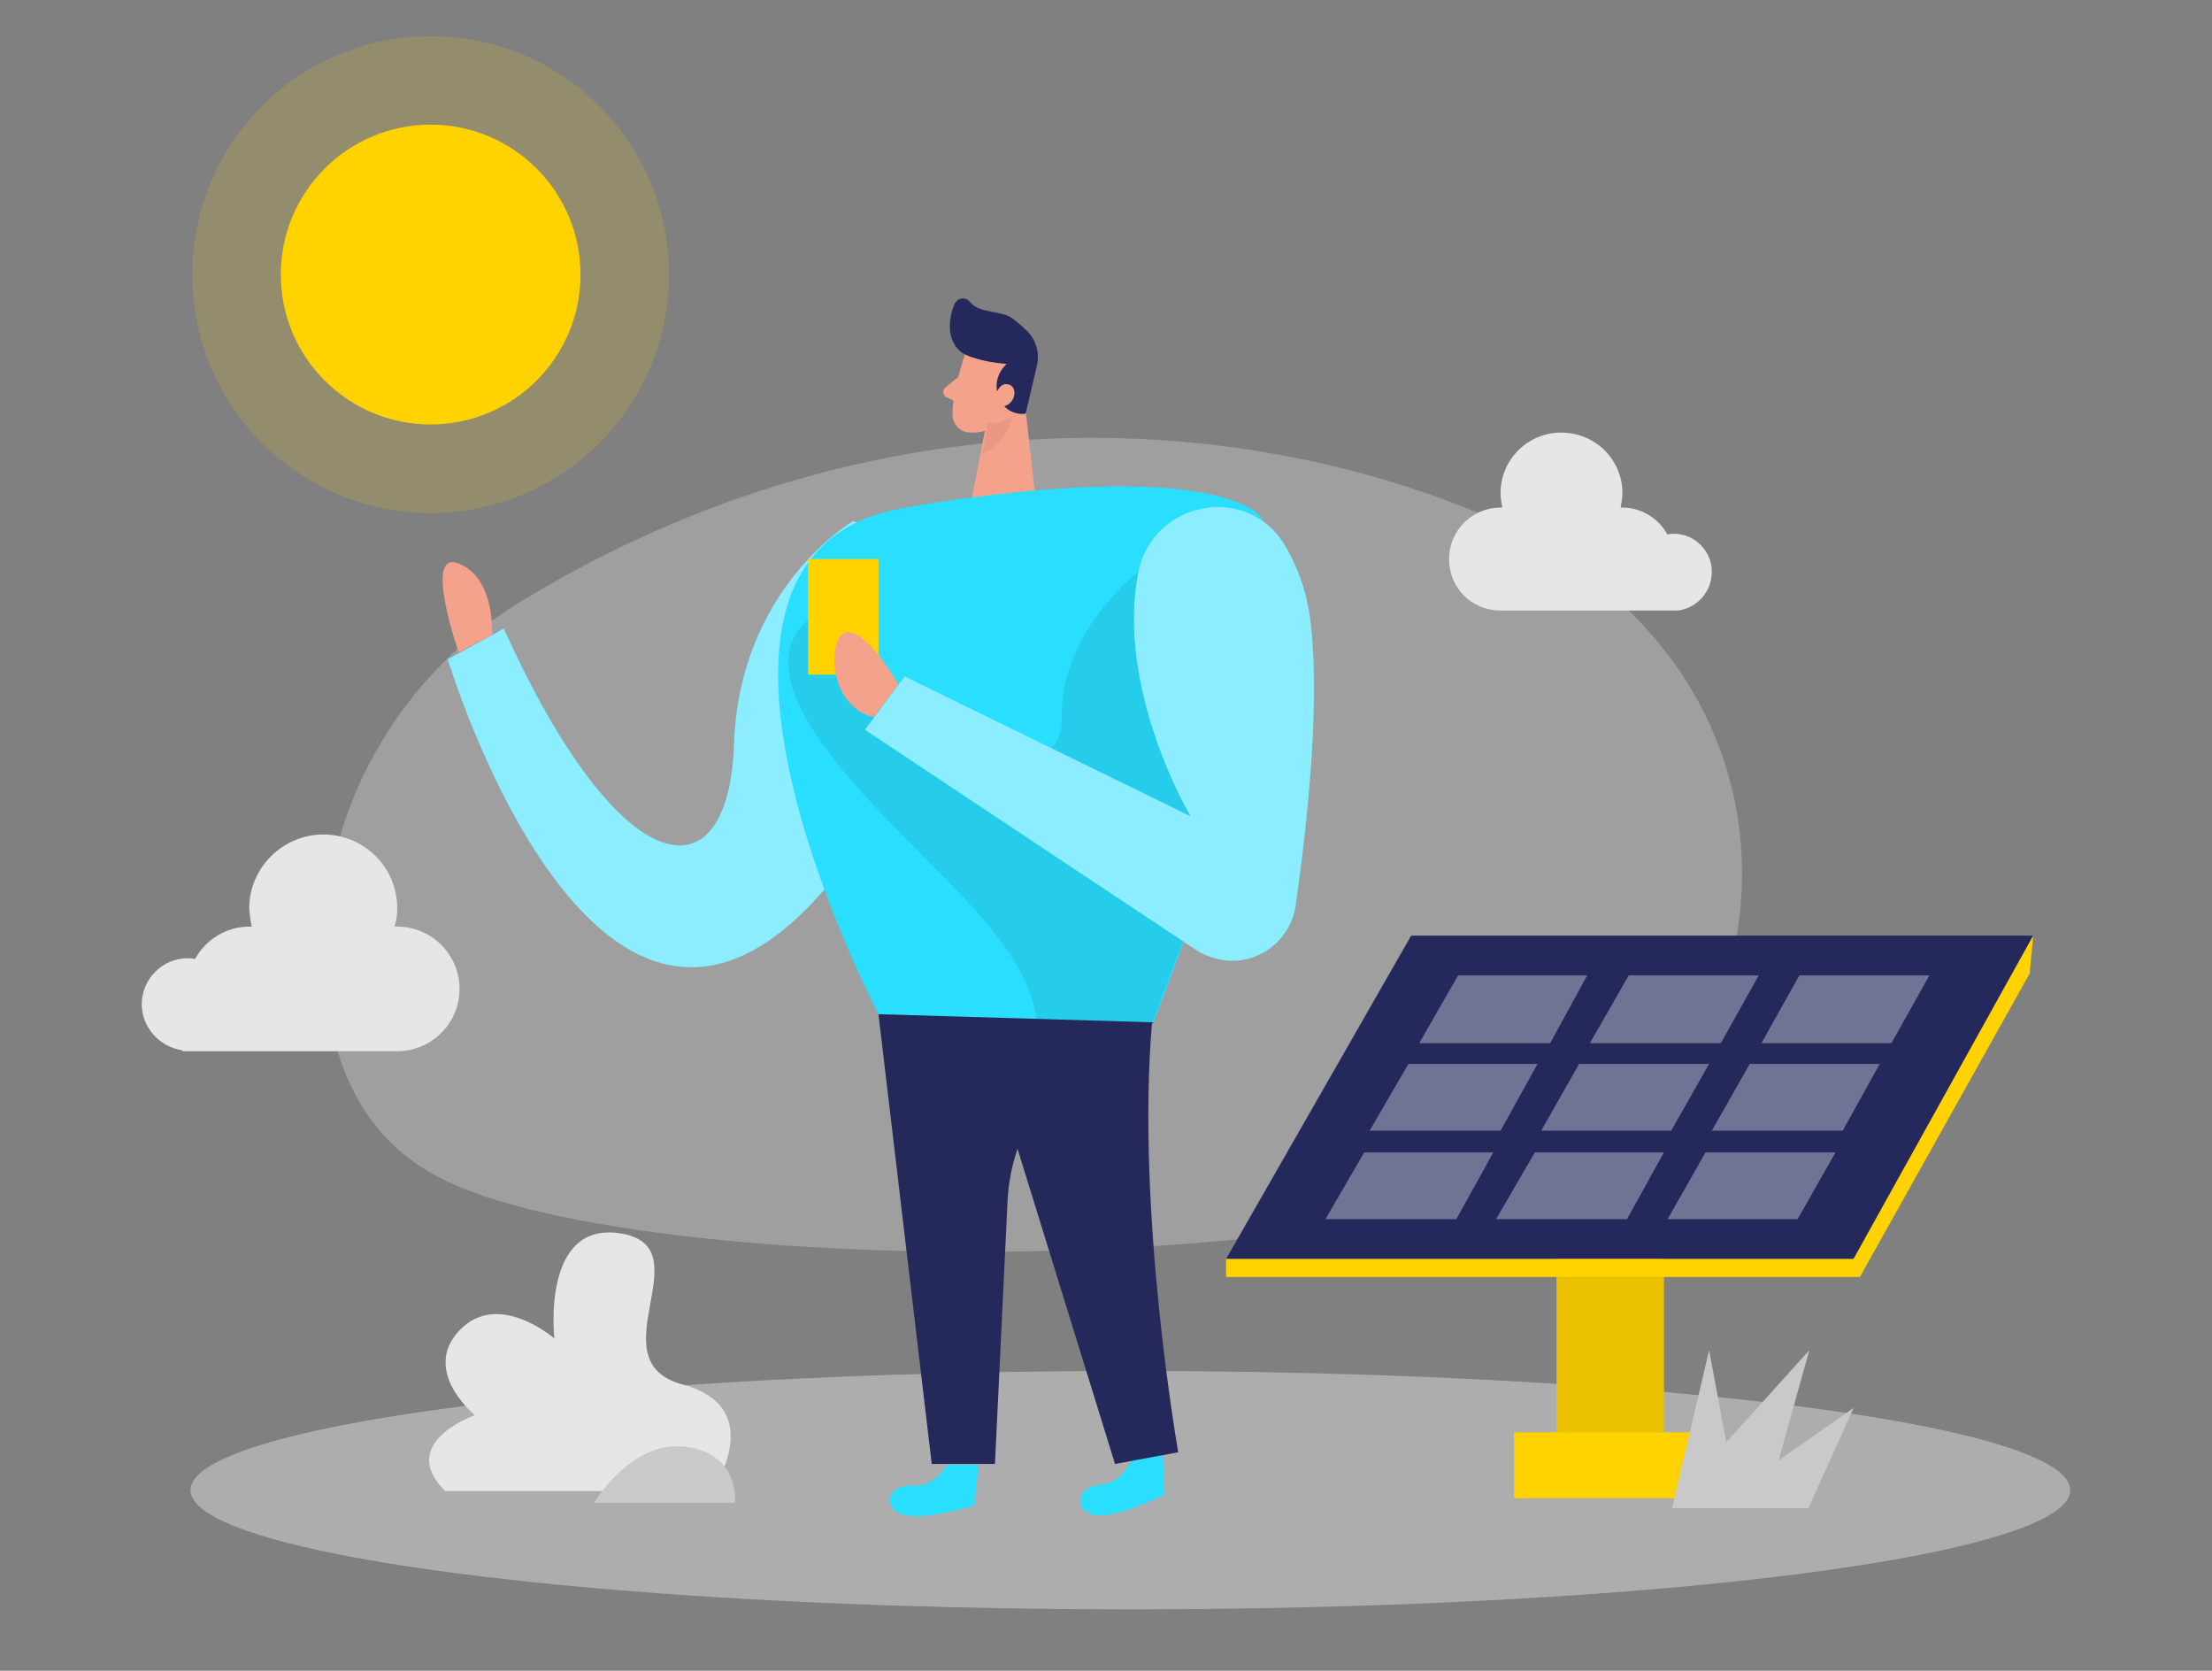 <?xml version="1.0" encoding="utf-8"?>
<!-- Generator: Adobe Illustrator 24.2.0, SVG Export Plug-In . SVG Version: 6.00 Build 0)  -->
<svg version="1.1" id="Capa_1" xmlns="http://www.w3.org/2000/svg" xmlns:xlink="http://www.w3.org/1999/xlink" x="0px" y="0px"
	 viewBox="0 0 245 185" style="enable-background:new 0 0 245 185;" xml:space="preserve">
<rect x="0" y="0" width="245" height="185" fill="#808080" stroke="none"/>
<style type="text/css">
	.st0{opacity:0.3;fill:#E6E6E6;enable-background:new    ;}
	.st1{fill:#FFD200;}
	.st2{opacity:0.15;fill:#FFD200;enable-background:new    ;}
	.st3{fill:#29DEFF;}
	.st4{opacity:0.46;fill:#FFFFFF;enable-background:new    ;}
	.st5{opacity:0.45;fill:#E6E6E6;enable-background:new    ;}
	.st6{fill:#F4A28C;}
	.st7{fill:#24285B;}
	.st8{opacity:0.31;fill:#CE8172;enable-background:new    ;}
	.st9{fill:#E6E6E6;}
	.st10{fill:#C9C9C9;}
	.st11{opacity:8.000000e-02;enable-background:new    ;}
	.st12{opacity:0.35;fill:#FFFFFF;enable-background:new    ;}
</style>
<g>
	<path class="st0" d="M57.7,66.6C43.2,75.4,34.6,91.7,36,108.7c0.7,8.7,3.9,17.1,12.5,21.6c22.7,12.2,122,12.4,136.7-9.1
		c14.7-21.5,9.2-52.2-22.7-64.9C134.7,45.2,95.3,43.7,57.7,66.6z"/>
	<circle class="st1" cx="47.7" cy="30.4" r="16.6"/>
	<circle class="st2" cx="47.7" cy="30.4" r="26.4"/>
	<path class="st3" d="M94.5,57.7c0,0-12.6,7.3-13.2,24.7S68.6,98,55.8,69.6L49.6,73c0,0,16.9,56.2,42.7,24.3S94.5,57.7,94.5,57.7z"
		/>
	<path class="st4" d="M94.5,57.7c0,0-12.6,7.3-13.2,24.7S68.6,98,55.8,69.6L49.6,73c0,0,16.9,56.2,42.7,24.3S94.5,57.7,94.5,57.7z"
		/>
	<ellipse class="st5" cx="125.2" cy="165" rx="104.1" ry="13.2"/>
	<path class="st6" d="M106.9,39.2c0,0-1.4,3.9-1.4,6.7c0,1.1,0.9,2,2,2c1.8,0.1,3.5-0.9,4.3-2.4l2-3.2c0.7-1.4,0.5-3.1-0.6-4.2
		C111.5,35.9,107.6,36.8,106.9,39.2z"/>
	<polygon class="st6" points="113.3,42.8 114.8,56.1 107.4,56.4 109.3,46.6 	"/>
	<path class="st7" d="M107.8,39.6c1.2,0.4,2.5,0.6,3.7,0.7c-1,0.9-1.4,2.3-0.9,3.6c0.4,1.3,1.7,2.1,3,1.9l1.2-5.1
		c0.4-1.5,0-3.1-1.1-4.1c-0.5-0.5-1-0.9-1.5-1.3c-1.3-1-3.7-0.5-4.8-1.9c-0.3-0.4-1-0.5-1.4-0.1c-0.1,0.1-0.2,0.2-0.3,0.4
		c-0.6,1.5-1,4,0.9,5.4C107,39.3,107.4,39.5,107.8,39.6z"/>
	<path class="st6" d="M110.3,43.7c0,0,0.4-1.5,1.5-1.1c1.1,0.4,0.5,2.6-1.1,2.4L110.3,43.7z"/>
	<path class="st6" d="M106.2,41.7l-1.5,1.2c-0.3,0.3-0.3,0.7,0,1c0.1,0.1,0.1,0.1,0.2,0.1l1.4,0.7L106.2,41.7z"/>
	<path class="st8" d="M109.4,46.9c0.9,0,1.9-0.3,2.7-0.8c0,0-0.1,2.5-3.3,4.2L109.4,46.9z"/>
	<path class="st3" d="M99.8,56.3c0,0,28.8-5.5,38.7,0s-10.8,57-10.8,57l-30.4-1C97.3,112.3,70.7,61.6,99.8,56.3z"/>
	<path class="st3" d="M105,162.1c0,0-1.4,2.6-3.9,2.4c-2.5-0.2-3.5,2.1-1.4,3.1c2.1,1,8.2-0.9,8.2-0.9l0.5-4.5H105z"/>
	<path class="st3" d="M125.4,161.5c0,0-1,2.7-3.5,2.9c-2.5,0.2-3.1,2.6-0.9,3.3c2.2,0.7,8-2.2,8-2.2l-0.2-4.5L125.4,161.5z"/>
	<path class="st9" d="M78.8,165.2c0,0,6.5-9.3-3.2-11.9c-9.7-2.6,2.3-15.1-6.7-16.7s-7.5,11.6-7.5,11.6s-6.2-5.4-10.5-0.9
		s1.7,9.4,1.7,9.4s-8.7,3-3.3,8.4H78.8z"/>
	<path class="st10" d="M65.8,166.4c0,0,4.1-7,10.2-6.2c6.1,0.9,5.4,6.2,5.4,6.2H65.8z"/>
	<path class="st9" d="M189.6,63.3c0-2.3-1.9-4.2-4.2-4.2c0,0,0,0,0,0c-0.2,0-0.5,0-0.7,0.1c-1-1.8-2.9-3-5-3h-0.2
		c0.1-0.5,0.2-1.1,0.2-1.6c0-3.7-3-6.7-6.8-6.7c-3.7,0-6.7,3-6.7,6.7c0,0.6,0.1,1.1,0.2,1.6h-0.2c-3.1,0-5.7,2.5-5.7,5.7
		s2.5,5.7,5.7,5.7h19.7v0C188,67.3,189.6,65.5,189.6,63.3z"/>
	<path class="st9" d="M15.7,111.2c0-2.8,2.3-5.1,5.1-5.1c0.3,0,0.5,0,0.8,0.1c1.2-2.2,3.5-3.6,6-3.6h0.3c-0.2-0.6-0.2-1.3-0.3-2
		c0-4.5,3.7-8.2,8.2-8.2S44,96,44,100.6c0,0.7-0.1,1.3-0.3,2H44c3.8,0,6.9,3.1,6.9,6.9c0,3.8-3.1,6.9-6.9,6.9H20.2v-0.1
		C17.6,115.9,15.7,113.7,15.7,111.2z"/>
	<rect x="172.4" y="121.5" class="st1" width="11.9" height="39.1"/>
	<rect x="172.4" y="121.5" class="st11" width="11.9" height="39.1"/>
	<polygon class="st7" points="156.3,103.6 135.8,139.4 205.3,139.4 225.2,103.6 	"/>
	<polygon class="st12" points="161.5,108 157.2,115.5 171.7,115.5 175.8,108 	"/>
	<polygon class="st12" points="180.4,108 176.1,115.5 190.6,115.5 194.8,108 	"/>
	<polygon class="st12" points="199.3,108 195.1,115.5 209.5,115.5 213.7,108 	"/>
	<polygon class="st12" points="156,117.8 151.7,125.2 166.2,125.2 170.3,117.8 	"/>
	<polygon class="st12" points="174.9,117.8 170.7,125.2 185.1,125.2 189.3,117.8 	"/>
	<polygon class="st12" points="193.8,117.8 189.6,125.2 204.1,125.2 208.2,117.8 	"/>
	<polygon class="st12" points="151.1,127.6 146.8,135 161.3,135 165.4,127.6 	"/>
	<polygon class="st12" points="170,127.6 165.7,135 180.2,135 184.3,127.6 	"/>
	<polygon class="st12" points="188.9,127.6 184.7,135 199.1,135 203.3,127.6 	"/>
	<polygon class="st1" points="135.8,139.4 135.8,141.4 206,141.4 224.8,107.8 225.2,103.6 205.3,139.4 	"/>
	<rect x="167.7" y="158.6" class="st1" width="22.1" height="7.3"/>
	<path class="st11" d="M126.1,63.3c0,0-8.7,6.6-8.5,16.2c0.2,9.5-18.6,3.4-23.3-5.5c-4.7-8.9-2.5-6.6-2.5-6.6s-9.7,2.7-0.6,15.1
		s22.2,20.1,23.6,30.4l12.8,0.4l3.4-9l7.6-23.9L126.1,63.3z"/>
	<polygon class="st10" points="185.2,167 189.3,149.5 191.2,159.7 200.4,149.5 197,161.7 205.3,155.9 200.3,167 	"/>
	<path class="st7" d="M97.3,112.3l5.9,49.8h7l1.4-29.2c0.4-7.7,5-14.5,11.9-17.7l4.3-2L97.3,112.3z"/>
	<path class="st7" d="M110.1,118.8l13.4,43.3l7-1.3c0,0-4.7-26.6-2.9-47.6L110.1,118.8z"/>
	<rect x="89.5" y="61.9" class="st1" width="7.8" height="12.8"/>
	<path class="st3" d="M126.1,63.3c1.6-7.8,11.9-9.8,16.1-3.1c1.7,2.8,2.7,5.9,3,9.1c1,8.8-0.4,21.9-1.7,31c-0.6,3.9-4.2,6.6-8.1,6
		c-1-0.2-2-0.5-2.9-1.1L95.8,80.8l4.4-5.9l31.7,15.5C131.9,90.5,123.5,76.3,126.1,63.3z"/>
	<path class="st4" d="M126.1,63.3c1.6-7.8,11.9-9.8,16.1-3.1c1.7,2.8,2.7,5.9,3,9.1c1,8.8-0.4,21.9-1.7,31c-0.6,3.9-4.2,6.6-8.1,6
		c-1-0.2-2-0.5-2.9-1.1L95.8,80.8l4.4-5.9l31.7,15.5C131.9,90.5,123.5,76.3,126.1,63.3z"/>
	<path class="st6" d="M99.5,75.8c0,0-3-5.4-5.4-5.8c-2.5-0.4-2.7,8.2,2.7,9.4L99.5,75.8z"/>
	<path class="st6" d="M54.5,70.3c0,0,0.4-6.3-3.7-7.9c-4-1.6,0,9.8,0,9.8L54.5,70.3z"/>
</g>
</svg>
